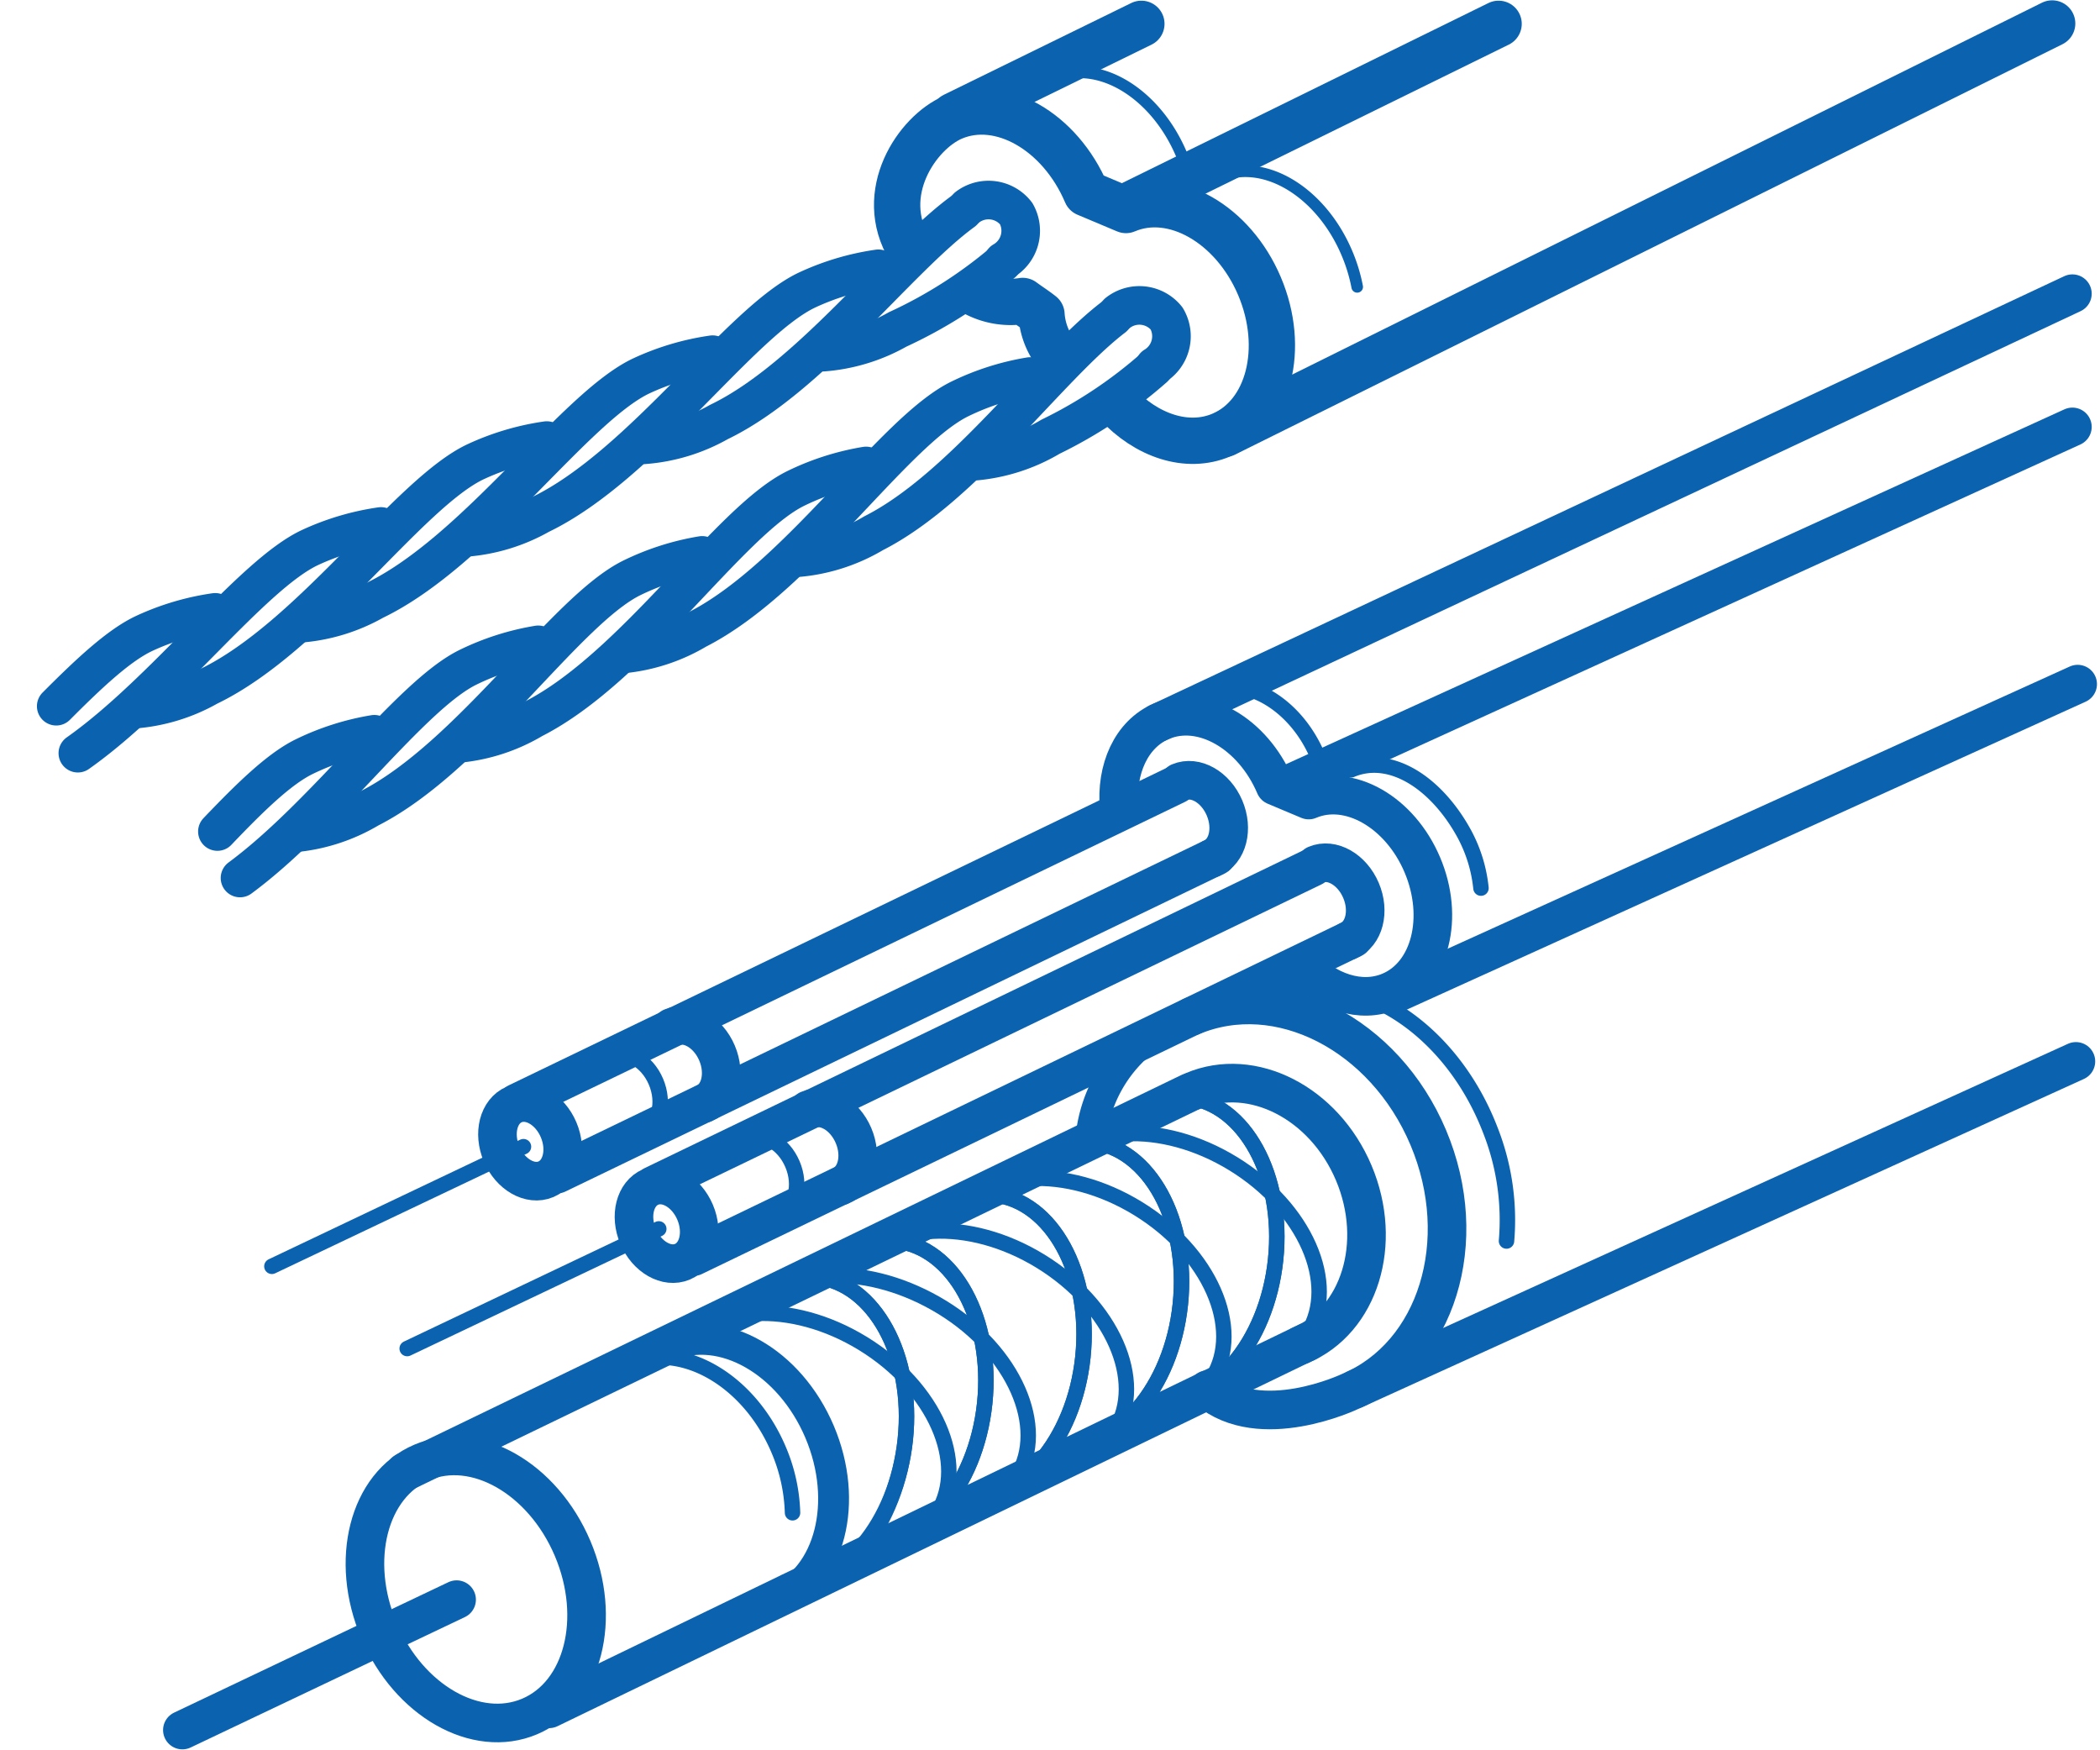 <svg id="Слой_1" data-name="Слой 1" xmlns="http://www.w3.org/2000/svg" viewBox="0 0 136.063 113.386"><defs><style>.cls-1,.cls-2,.cls-3,.cls-4,.cls-5{fill:none;stroke:#0b62ae;stroke-linecap:round;stroke-linejoin:round;}.cls-1{stroke-width:2.5px;}.cls-2{stroke-width:2px;}.cls-4{stroke-width:3px;}.cls-5{stroke-width:0.75px;}</style></defs><line class="cls-1" x1="77.057" y1="70.78" x2="26.228" y2="95.355"/><line class="cls-1" x1="29.585" y1="103.627" x2="11.816" y2="112.076"/><line class="cls-1" x1="84.72" y1="86.924" x2="35.579" y2="110.7"/><line class="cls-1" x1="134.502" y1="68.758" x2="87.803" y2="89.993"/><line class="cls-1" x1="134.616" y1="44.318" x2="90.648" y2="64.26"/><line class="cls-1" x1="134.275" y1="19.025" x2="75.028" y2="46.825"/><line class="cls-1" x1="134.275" y1="27.655" x2="83.609" y2="50.748"/><ellipse class="cls-1" cx="30.826" cy="102.967" rx="6.814" ry="8.939" transform="translate(-37.801 20.246) rotate(-23.013)"/><path class="cls-2" d="M43.335,87.187c3.464-1.471,7.836,1.02,9.766,5.564s.687,9.42-2.777,10.891"/><path class="cls-1" d="M77.315,70.671c3.823-1.613,8.479.767,10.399,5.317s.378,9.546-3.445,11.16"/><path class="cls-1" d="M77.201,65.846c5.639-2.38,12.505,1.132,15.338,7.843s.557,14.08-5.082,16.46c0,0-5.803,2.766-9.209-.13"/><path class="cls-3" d="M82.505,64.483c5.147-1.98,11.44,1.927,14.055,8.725a15.879,15.879,0,0,1,1.049,7.187"/><line class="cls-1" x1="87.671" y1="60.79" x2="44.934" y2="81.407"/><line class="cls-1" x1="85.089" y1="56.16" x2="42.352" y2="76.777"/><line class="cls-3" x1="42.684" y1="79.61" x2="26.382" y2="87.362"/><ellipse class="cls-1" cx="43.191" cy="79.313" rx="2.006" ry="2.632" transform="translate(-27.57 23.198) rotate(-23.013)"/><path class="cls-1" d="M84.27,62.48c1.649,1.784,3.9,2.549,5.791,1.746,2.61-1.108,3.546-4.782,2.092-8.206s-4.748-5.3-7.358-4.192l-2.18-.917c-1.454-3.424-4.748-5.3-7.358-4.192-1.96.833-2.976,3.112-2.745,5.646"/><path class="cls-3" d="M95.955,57.533a9.404,9.404,0,0,0-1.057-3.47c-1.767-3.273-4.748-5.3-7.358-4.192l-2.18-.917c-1.454-3.424-4.748-5.3-7.358-4.192"/><path class="cls-1" d="M85.255,56.016c1.038-.441,2.348.306,2.927,1.667s.206,2.823-.832,3.264"/><path class="cls-1" d="M52.373,71.894c1.038-.441,2.348.306,2.927,1.667s.206,2.823-.832,3.264"/><path class="cls-3" d="M48.418,73.749c1.038-.441,2.348.306,2.927,1.667s.206,2.823-.832,3.264"/><line class="cls-1" x1="78.827" y1="55.446" x2="36.09" y2="76.064"/><line class="cls-1" x1="76.245" y1="50.816" x2="33.508" y2="71.434"/><line class="cls-3" x1="33.918" y1="74.283" x2="17.616" y2="82.034"/><ellipse class="cls-1" cx="34.346" cy="73.97" rx="2.006" ry="2.632" transform="translate(-26.185 19.315) rotate(-23.013)"/><path class="cls-1" d="M76.411,50.673c1.038-.441,2.348.306,2.927,1.667s.206,2.823-.832,3.264"/><path class="cls-1" d="M43.529,66.55c1.038-.441,2.348.306,2.927,1.667s.206,2.823-.832,3.264"/><path class="cls-3" d="M39.574,68.406c1.038-.441,2.348.306,2.927,1.667s.206,2.823-.832,3.264"/><path class="cls-3" d="M64.412,77.403c3.743.392,6.317,5.098,5.75,10.512s-4.061,9.485-7.803,9.093"/><path class="cls-3" d="M64.412,77.403c3.743.392,6.317,5.098,5.75,10.512s-4.061,9.485-7.803,9.093"/><path class="cls-3" d="M55.456,82.355c1.969-3.207,7.325-3.498,11.964-.651s6.804,7.756,4.836,10.963"/><path class="cls-3" d="M58.051,80.396c3.743.392,6.317,5.098,5.75,10.512s-4.061,9.485-7.803,9.093"/><path class="cls-3" d="M58.051,80.396c3.743.392,6.317,5.098,5.75,10.512s-4.061,9.485-7.803,9.093"/><path class="cls-3" d="M48.925,85.092c1.969-3.207,7.495-3.242,12.134-.394s6.804,7.756,4.836,10.963"/><path class="cls-3" d="M52.907,82.734c3.743.392,6.317,5.098,5.75,10.512s-4.061,9.642-7.803,9.25"/><path class="cls-3" d="M52.907,82.734c3.743.392,6.317,5.098,5.75,10.512s-4.061,10.112-7.803,9.72"/><path class="cls-3" d="M43.951,87.687c1.969-3.207,7.325-3.498,11.964-.651S62.719,94.792,60.75,97.999"/><path class="cls-3" d="M76.9,71.089c3.743.392,6.317,5.098,5.75,10.512s-4.061,9.485-7.803,9.093"/><path class="cls-3" d="M76.9,71.089c3.743.392,6.317,5.098,5.75,10.512s-4.061,9.485-7.803,9.093"/><path class="cls-3" d="M67.944,76.041c1.969-3.207,7.325-3.498,11.964-.651s6.804,7.756,4.836,10.963"/><path class="cls-3" d="M70.726,73.988c3.743.392,6.317,5.098,5.75,10.512s-4.061,9.485-7.803,9.093"/><path class="cls-3" d="M70.726,73.988c3.743.392,6.317,5.098,5.75,10.512s-4.061,9.485-7.803,9.093"/><path class="cls-3" d="M61.77,78.941c1.969-3.207,7.325-3.498,11.964-.651s6.804,7.756,4.836,10.963"/><path class="cls-3" d="M40.678,88.34c3.464-1.471,7.836,1.02,9.766,5.564A11.198,11.198,0,0,1,51.35,97.999"/><path class="cls-2" d="M70.754,73.157a9.236,9.236,0,0,1,3.066-5.507"/><line class="cls-4" x1="132.964" y1="1.521" x2="79.363" y2="28.102"/><line class="cls-4" x1="73.952" y1="1.544" x2="61.812" y2="7.487"/><line class="cls-4" x1="97.097" y1="1.544" x2="73.212" y2="13.28"/><path class="cls-4" d="M72.337,26.128c1.939,2.098,4.585,2.996,6.807,2.052,3.068-1.303,4.169-5.622,2.459-9.647s-5.582-6.231-8.65-4.928L70.391,12.527c-1.71-4.025-5.582-6.231-8.65-4.928-2.304.979-5.004,4.915-2.791,8.545"/><path class="cls-5" d="M87.936,18.584a10.763,10.763,0,0,0-.571-1.952c-1.614-4.064-5.317-6.407-8.27-5.234l-2.453-1.172c-1.614-4.064-5.317-6.407-8.27-5.234"/><path class="cls-1" d="M62.686,13.416a2.264,2.264,0,0,1,3.158.426,2.264,2.264,0,0,1-.847,3.072"/><path class="cls-1" d="M56.913,17.413a16.467,16.467,0,0,0-4.589,1.36C47.976,20.795,41.61,30.156,34.986,33.343a11.585,11.585,0,0,1-4.842,1.474"/><path class="cls-1" d="M62.4,13.69c-4.245,3.094-9.934,10.816-15.827,13.651a11.585,11.585,0,0,1-4.842,1.474"/><path class="cls-1" d="M64.956,17.019a29.909,29.909,0,0,1-6.795,4.321,11.585,11.585,0,0,1-4.842,1.474"/><path class="cls-1" d="M46.171,22.977a16.467,16.467,0,0,0-4.589,1.36c-4.348,2.023-10.713,11.384-17.338,14.571a11.585,11.585,0,0,1-4.842,1.474"/><path class="cls-1" d="M35.428,28.541a16.467,16.467,0,0,0-4.589,1.36c-4.348,2.023-10.713,11.384-17.338,14.571A11.585,11.585,0,0,1,8.659,45.945"/><path class="cls-1" d="M24.686,34.105a16.468,16.468,0,0,0-4.589,1.36c-3.764,1.751-9.406,9.344-15.053,13.327"/><path class="cls-1" d="M13.944,39.669a16.467,16.467,0,0,0-4.589,1.36C7.708,41.795,5.773,43.613,3.643,45.749"/><path class="cls-1" d="M72.42,20.272a2.264,2.264,0,0,1,3.167.358,2.264,2.264,0,0,1-.781,3.09"/><path class="cls-1" d="M66.734,24.392a16.467,16.467,0,0,0-4.559,1.458c-4.304,2.116-10.466,11.612-17.021,14.94a11.585,11.585,0,0,1-4.809,1.577"/><path class="cls-1" d="M72.14,20.552C67.962,23.737,62.441,31.579,56.61,34.54a11.585,11.585,0,0,1-4.809,1.577"/><path class="cls-1" d="M74.767,23.825a29.909,29.909,0,0,1-6.701,4.466,11.585,11.585,0,0,1-4.809,1.577"/><path class="cls-1" d="M56.114,30.185a16.467,16.467,0,0,0-4.559,1.458c-4.304,2.116-10.466,11.612-17.021,14.94a11.585,11.585,0,0,1-4.809,1.577"/><path class="cls-1" d="M45.494,35.979a16.467,16.467,0,0,0-4.559,1.458c-4.304,2.116-10.466,11.612-17.021,14.94a11.585,11.585,0,0,1-4.809,1.577"/><path class="cls-1" d="M34.873,41.773a16.468,16.468,0,0,0-4.559,1.458C26.589,45.063,21.111,52.775,15.551,56.878"/><path class="cls-1" d="M24.253,47.567A16.467,16.467,0,0,0,19.694,49.025c-1.629.801-3.525,2.66-5.608,4.842"/><path class="cls-4" d="M63.162,18.981a4.936,4.936,0,0,0,3.1.516c.405.299.824.563,1.218.877a4.581,4.581,0,0,0,.891,2.434"/></svg>